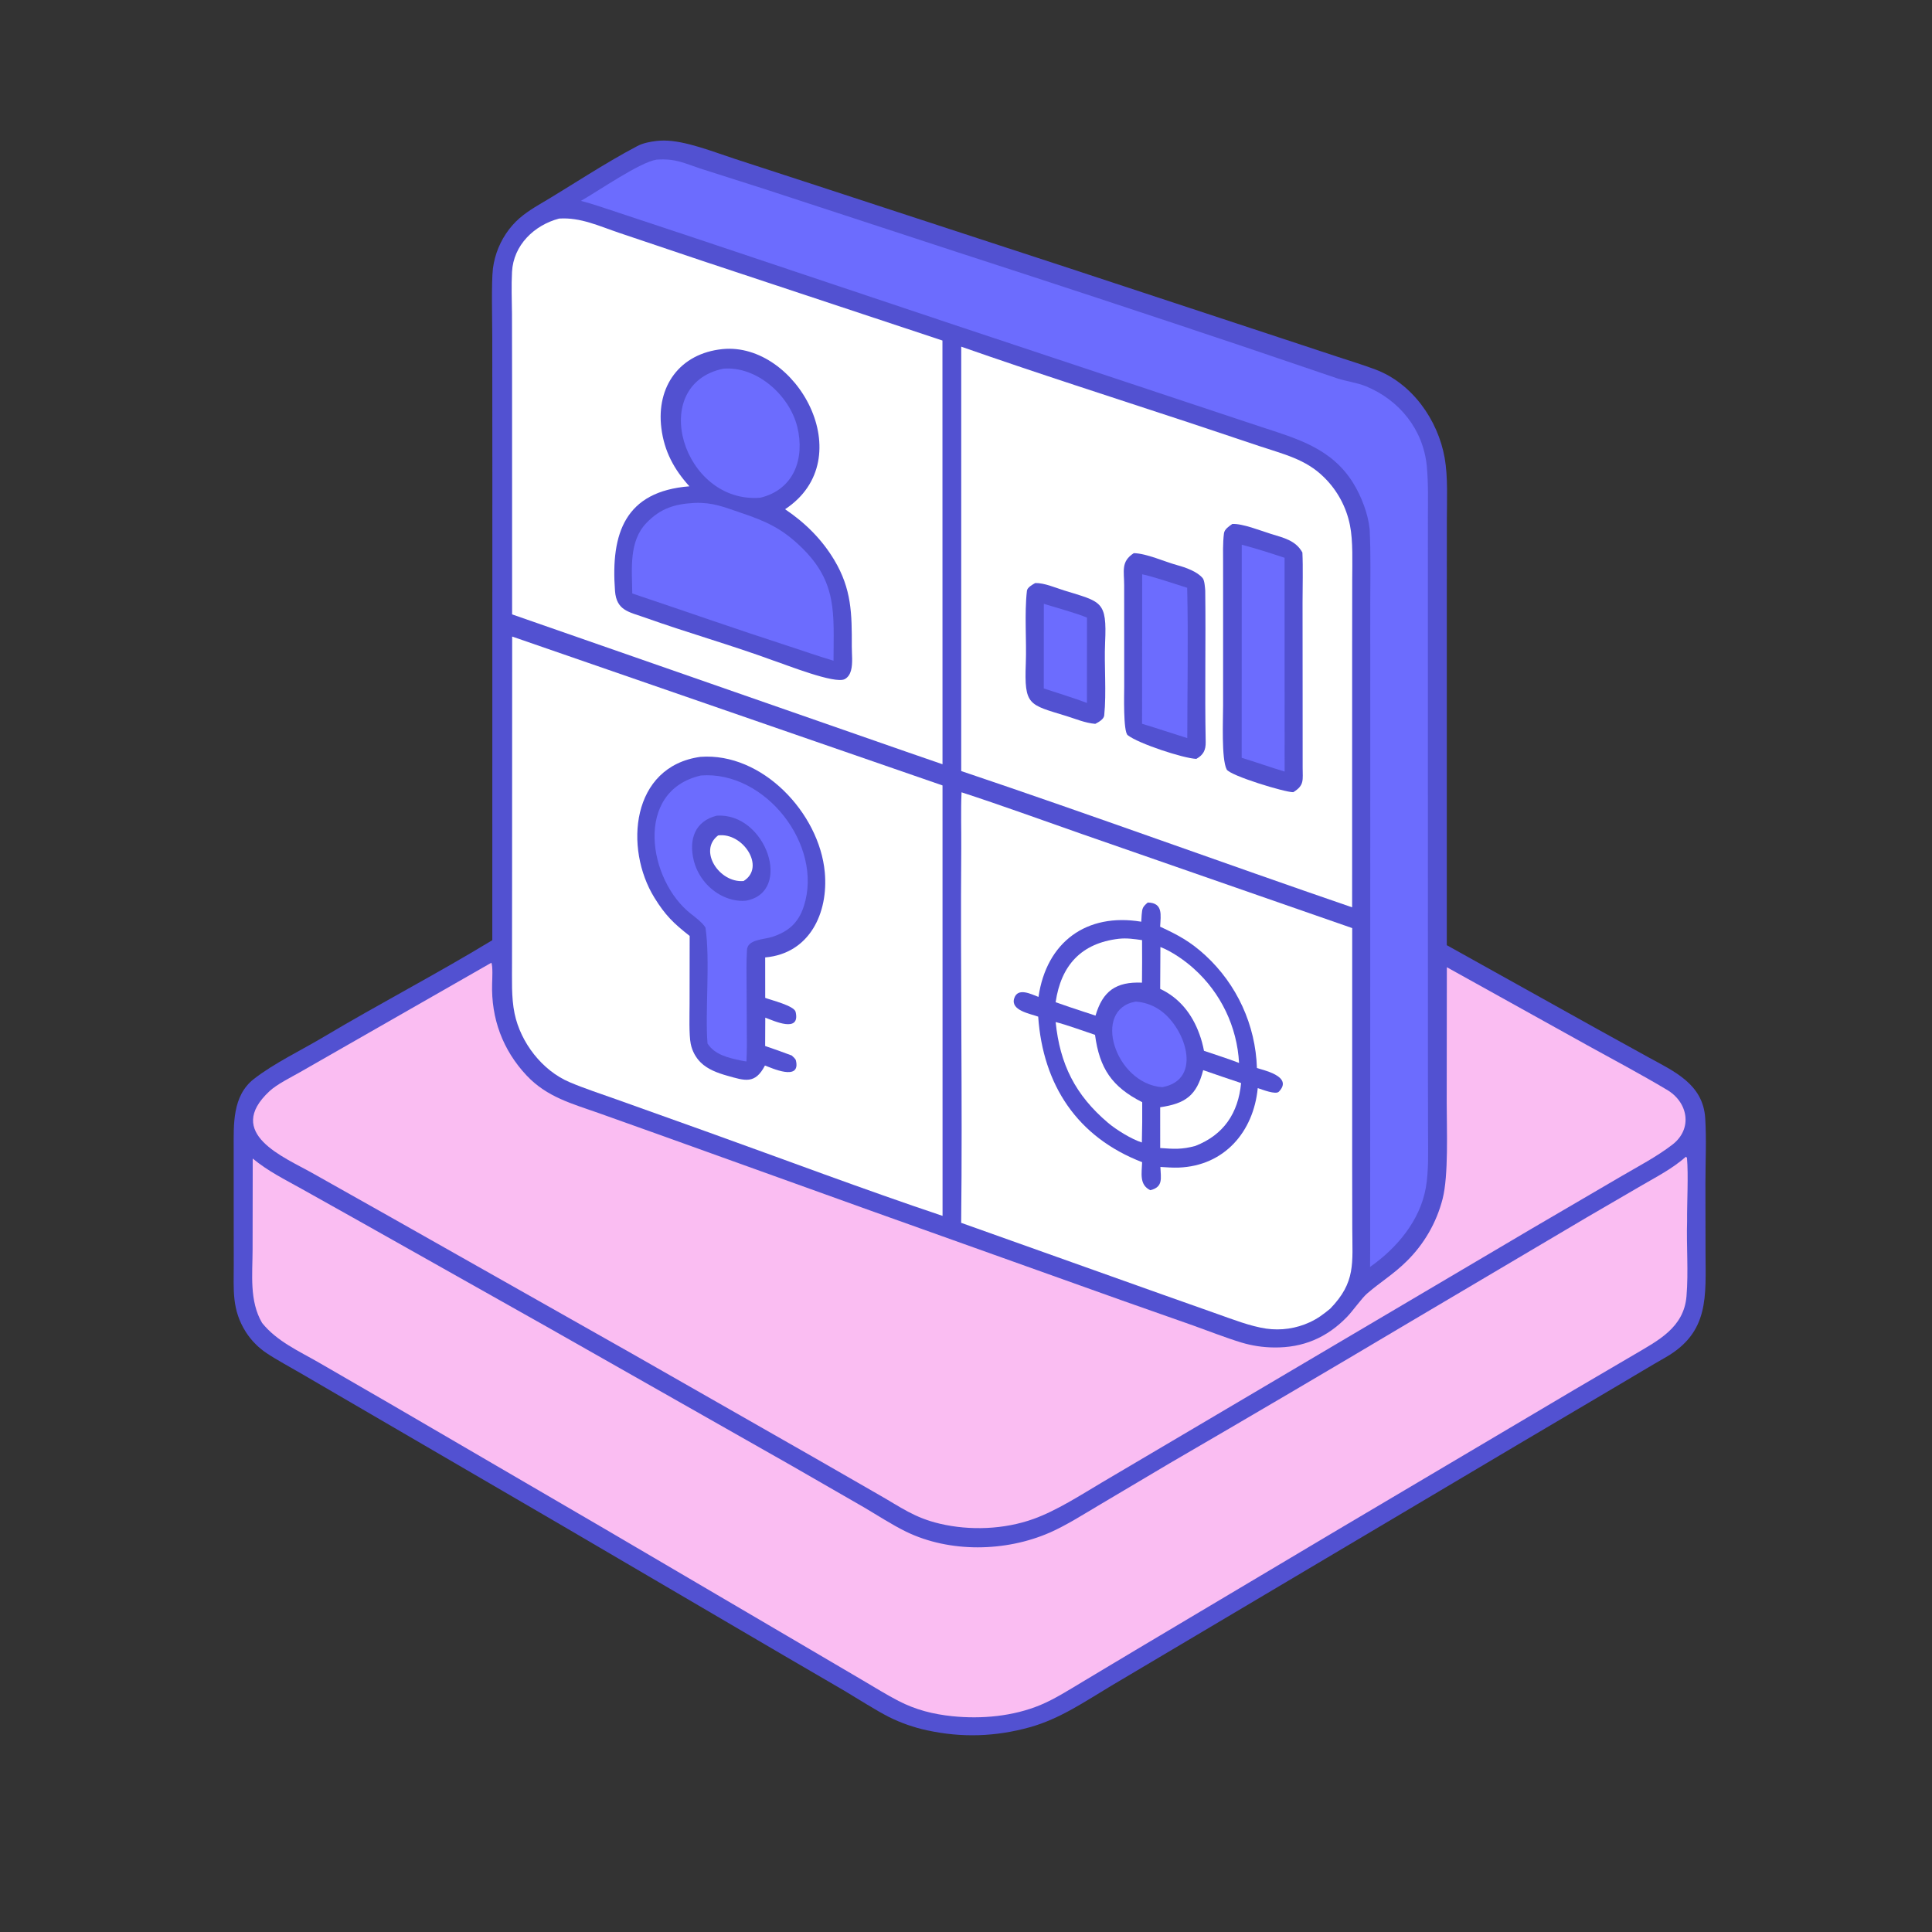 <svg width="161" height="161" viewBox="0 0 161 161" fill="none" xmlns="http://www.w3.org/2000/svg">
<rect x="0" y="0" width="161" height="161" fill="#333333" stroke="none"/>
<g clip-path="url(#clip0_3502_1026)">
<path d="M54.717 11.745C54.917 11.723 55.118 11.713 55.319 11.713C57.094 11.705 59.49 12.671 61.219 13.233L68.178 15.501L89.189 22.379L106.559 28.111L111.438 29.724C112.492 30.068 113.558 30.397 114.594 30.783C117.675 31.929 119.831 34.992 120.391 38.168C120.671 39.753 120.572 41.692 120.571 43.334L120.567 50.775L120.566 78.766L133.064 85.729L137.37 88.107C139.502 89.284 141.92 90.327 142.101 93.181C142.213 94.959 142.119 96.812 142.119 98.603L142.127 104.312C142.133 108.027 142.472 111.022 138.773 113.129C137.562 113.818 136.274 114.603 135.064 115.314L126.589 120.321L99.137 136.607L92.618 140.473C90.406 141.796 88.32 143.241 85.815 143.937C82.96 144.73 80.148 144.822 77.256 144.193C76.15 143.956 75.078 143.581 74.066 143.076C72.965 142.513 71.467 141.553 70.378 140.904L65.321 137.957L46.853 127.136L30.4 117.551L25.07 114.445C24.253 113.97 22.987 113.281 22.227 112.769C21.538 112.311 20.95 111.717 20.5 111.022C19.298 109.132 19.482 107.514 19.479 105.374L19.475 100.47L19.474 95.705C19.475 93.724 19.349 91.317 21.161 89.91C22.861 88.59 25.096 87.528 26.97 86.411C31.593 83.656 36.431 81.143 41.025 78.35L41.029 39.708L41.022 28.13C41.022 26.8 40.938 23.547 41.077 22.382C41.23 21.188 41.697 20.057 42.429 19.103C42.772 18.66 43.169 18.262 43.613 17.921C44.014 17.615 44.449 17.331 44.885 17.075C47.628 15.46 50.292 13.655 53.107 12.174C53.603 11.913 54.167 11.814 54.717 11.745Z" fill="#5251D1"/>
<path d="M40.946 80.228C41.081 80.506 41.02 81.606 41.01 81.953C40.922 84.867 41.89 87.503 43.887 89.627C45.594 91.441 47.691 91.976 49.965 92.782L55.196 94.649L72.597 100.904L93.516 108.376L99.441 110.462C100.705 110.914 102.188 111.495 103.448 111.877C104.329 112.142 105.243 112.281 106.163 112.289C108.577 112.323 110.572 111.482 112.265 109.728C112.732 109.244 113.477 108.184 113.921 107.798C115.047 106.824 116.127 106.189 117.22 105.105C118.675 103.677 119.713 101.877 120.219 99.901C120.721 97.928 120.559 94.109 120.559 91.918L120.571 80.602L132.274 87.104C134.486 88.326 136.719 89.508 138.891 90.804C140.676 91.84 141.089 94.065 139.358 95.394C138.066 96.387 136.55 97.18 135.137 98.005L127.607 102.409L98.54 119.576L91.849 123.525C90.058 124.587 88.061 125.884 86.12 126.581C83.683 127.455 80.83 127.569 78.31 126.973C76.185 126.471 75.073 125.605 73.226 124.556L67.982 121.542L52.633 112.784L32.596 101.453L26.005 97.742C23.691 96.434 18.664 94.449 22.466 90.924C23.088 90.347 24.262 89.772 25.028 89.333L28.63 87.272L40.946 80.228Z" fill="#FABDF2"/>
<path d="M140.499 96.391L140.581 96.489C140.709 97.916 140.577 100.243 140.591 101.777C140.529 103.842 140.713 105.97 140.541 108.025C140.322 110.641 138.156 111.719 136.233 112.855L131.212 115.799L111.514 127.462L94.62 137.512L90.198 140.159C89.093 140.821 87.883 141.591 86.703 142.082C84.433 143.028 81.788 143.268 79.358 143.017C77.754 142.851 76.315 142.487 74.876 141.745C73.897 141.239 72.891 140.614 71.934 140.051L66.895 137.09L50.554 127.5L32.552 117.006L26.596 113.561C24.904 112.585 23.075 111.78 21.843 110.248C20.764 108.41 21.046 106.189 21.049 104.114L21.061 96.547C22.362 97.615 23.657 98.245 25.122 99.064L29.736 101.648L45.556 110.556L65.929 122.119L71.939 125.578C73.062 126.236 74.356 127.079 75.507 127.639C79.147 129.408 83.799 129.326 87.479 127.717C88.819 127.131 90.251 126.221 91.524 125.467L97.498 121.924C104.142 118.063 110.767 114.169 117.371 110.24L132.231 101.45L136.805 98.787C138.135 98.014 139.337 97.406 140.499 96.391Z" fill="#FABDF2"/>
<path d="M42.681 53.046L78.543 65.453L78.546 101.323C72.029 99.141 65.213 96.57 58.714 94.241L51.363 91.613C50.085 91.156 48.71 90.711 47.462 90.18C45.172 89.207 43.385 86.875 42.882 84.462C42.598 83.095 42.676 81.586 42.668 80.188L42.674 73.343L42.681 53.046Z" fill="white"/>
<path d="M58.366 63.071C63.521 62.685 68.28 67.758 68.732 72.684C69.044 76.076 67.47 79.462 63.765 79.786L63.768 83.156C64.259 83.346 66.183 83.808 66.302 84.323C66.718 86.129 64.464 85.055 63.773 84.805L63.762 87.166C64.505 87.418 65.245 87.682 65.98 87.959C66.061 88.024 66.294 88.249 66.317 88.337C66.786 90.173 64.23 88.965 63.746 88.794C62.922 90.374 62.091 90.064 60.572 89.634C59.806 89.417 58.979 89.114 58.403 88.55C57.971 88.124 57.678 87.578 57.56 86.983C57.406 86.239 57.464 84.491 57.465 83.638L57.472 77.995C56.129 76.942 55.44 76.275 54.534 74.807C51.997 70.697 52.592 63.872 58.366 63.071Z" fill="#5251D1"/>
<path d="M58.412 64.624C63.762 64.209 68.643 70.424 66.983 75.53C66.535 76.907 65.702 77.634 64.349 78.076C63.664 78.301 62.245 78.271 62.246 79.209C62.19 80.17 62.209 81.097 62.215 82.047L62.239 87.18C62.239 87.598 62.218 88.035 62.206 88.454C62.051 88.435 61.897 88.41 61.745 88.378C60.68 88.15 59.567 87.897 58.96 86.962C58.747 84.407 59.195 79.96 58.79 77.309C58.599 76.936 57.881 76.387 57.603 76.173C54.011 73.402 52.776 65.91 58.412 64.624Z" fill="#6C6CFE"/>
<path d="M59.717 67.976C63.831 67.683 66.121 74.353 62.154 75.058C61.421 75.134 60.616 74.916 59.98 74.553C58.895 73.934 58.11 72.898 57.808 71.686C57.395 69.969 57.892 68.437 59.717 67.976Z" fill="#5251D1"/>
<path d="M59.846 69.618C61.905 69.345 63.834 72.262 61.966 73.418C59.946 73.597 58.162 70.885 59.846 69.618Z" fill="white"/>
<path d="M46.59 18.215C48.381 18.094 49.941 18.848 51.629 19.415L58.544 21.744L78.537 28.377L78.542 63.688L75.558 62.657L42.676 51.199L42.673 31.715L42.665 26.177C42.654 25.004 42.606 23.825 42.668 22.654C42.787 20.426 44.512 18.767 46.59 18.215Z" fill="white"/>
<path d="M60.209 29.091C66.377 28.483 71.812 38.214 65.424 42.436C67.082 43.551 68.484 44.936 69.515 46.656C70.975 49.09 70.992 51.147 70.983 53.873C70.981 54.503 71.082 55.278 70.914 55.883C70.832 56.178 70.674 56.444 70.397 56.593C69.577 57.032 65.46 55.376 64.457 55.049C60.944 53.759 57.262 52.721 53.731 51.46C52.424 50.993 51.375 50.889 51.251 49.251C50.885 44.409 52.108 40.946 57.45 40.526C56.164 39.109 55.355 37.602 55.114 35.687C54.674 32.196 56.65 29.454 60.209 29.091Z" fill="#5251D1"/>
<path d="M57.892 41.909C59.413 41.856 60.308 42.251 61.698 42.717C63.832 43.434 65.154 44.027 66.778 45.602C69.823 48.556 69.463 51.166 69.461 55.061C68.222 54.689 66.943 54.248 65.711 53.842C61.406 52.449 56.995 50.897 52.689 49.456C52.668 47.418 52.387 45.124 53.868 43.581C55.054 42.344 56.253 41.993 57.892 41.909Z" fill="#6C6CFE"/>
<path d="M60.281 30.722C63.08 30.497 65.806 32.959 66.445 35.588C67.078 38.19 66.183 40.791 63.363 41.476C56.895 42.012 53.898 32.05 60.281 30.722Z" fill="#6C6CFE"/>
<path d="M80.129 66.026C83.382 67.08 86.825 68.339 90.063 69.469L112.684 77.341L112.681 97.113L112.69 102.371C112.696 105.281 112.994 106.849 110.846 109.061C110.26 109.539 109.837 109.864 109.144 110.189C108.011 110.711 106.751 110.895 105.515 110.718C104.192 110.523 102.725 109.948 101.444 109.496L96.984 107.918L80.097 101.902C80.215 91.51 80.023 81.082 80.105 70.687C80.117 69.144 80.06 67.562 80.129 66.026Z" fill="white"/>
<path d="M95.646 75.21C96.943 75.233 96.725 76.259 96.678 77.224C98.176 77.918 99.194 78.462 100.443 79.61C103.08 82.036 104.63 85.42 104.744 89C105.1 89.144 107.836 89.664 106.574 90.972C106.31 91.245 105.209 90.804 104.812 90.675C104.46 94.318 102.029 97.158 98.22 97.299C97.716 97.317 97.203 97.276 96.699 97.245C96.736 98.203 96.949 98.911 95.862 99.184C94.918 98.737 95.15 97.748 95.177 96.848C89.763 94.758 86.913 90.413 86.516 84.72C85.818 84.469 84.211 84.202 84.514 83.207C84.808 82.246 85.937 82.854 86.541 83.076C87.209 78.501 90.541 76.051 95.104 76.809C95.114 76.62 95.125 76.43 95.139 76.241C95.183 75.676 95.224 75.575 95.646 75.21Z" fill="#5251D1"/>
<path d="M94.641 83.467C95.304 83.511 95.946 83.719 96.509 84.072C98.741 85.455 100.336 89.971 96.849 90.6C92.919 90.307 90.951 84.097 94.641 83.467Z" fill="#6C6CFE"/>
<path d="M87.971 85.172C88.811 85.375 90.399 85.954 91.252 86.237C91.627 89.04 92.665 90.573 95.184 91.85C95.194 92.969 95.184 94.088 95.155 95.206C94.312 94.946 93.019 94.147 92.339 93.571C89.596 91.245 88.327 88.675 87.971 85.172Z" fill="white"/>
<path d="M93.228 78.231C93.905 78.158 94.503 78.248 95.171 78.344C95.181 79.525 95.179 80.706 95.165 81.887C92.999 81.796 91.893 82.588 91.293 84.635L90.281 84.302C89.506 84.052 88.735 83.79 87.969 83.517C88.421 80.446 90.095 78.602 93.228 78.231Z" fill="white"/>
<path d="M100.264 89.179C101.315 89.544 102.369 89.903 103.425 90.255C103.185 92.768 101.976 94.568 99.614 95.493C98.492 95.798 97.838 95.752 96.683 95.67L96.682 92.271C98.774 91.963 99.721 91.307 100.264 89.179Z" fill="white"/>
<path d="M96.7 78.919C97.631 79.268 98.756 80.056 99.487 80.721C101.736 82.736 103.091 85.563 103.255 88.579C102.364 88.229 101.253 87.884 100.331 87.568C100.244 87.091 100.116 86.623 99.948 86.169C99.35 84.513 98.29 83.16 96.682 82.407L96.7 78.919Z" fill="white"/>
<path d="M80.103 28.89C86.294 31.061 92.904 33.175 99.154 35.237L104.951 37.176C106.935 37.844 108.802 38.252 110.33 39.769C111.442 40.856 112.199 42.256 112.499 43.782C112.76 45.076 112.688 46.916 112.685 48.281L112.679 53.872L112.677 75.611C101.826 71.885 90.963 67.91 80.102 64.255L80.103 28.89Z" fill="white"/>
<path d="M102.689 43.665C103.53 43.613 105.056 44.227 105.919 44.494C106.969 44.818 107.976 45.031 108.533 46.043C108.593 47.293 108.546 48.961 108.546 50.237L108.552 58.112C108.554 60.065 108.559 62.019 108.554 63.971C108.551 64.996 108.721 65.438 107.772 66.017C107.086 66.032 102.483 64.633 102.221 64.117C101.774 63.234 101.925 59.941 101.925 58.765L101.926 51.096L101.925 47.035C101.924 46.219 101.891 45.247 101.998 44.438C102.043 44.099 102.427 43.848 102.689 43.665Z" fill="#5251D1"/>
<path d="M103.479 45.393C104.624 45.693 105.923 46.108 107.048 46.482L107.052 64.298C105.865 63.94 104.67 63.516 103.473 63.151L103.479 45.393Z" fill="#6C6CFE"/>
<path d="M94.483 46.096C95.55 46.118 97.05 46.811 98.112 47.1C98.805 47.288 99.773 47.631 100.224 48.18C100.38 48.369 100.416 48.952 100.436 49.21C100.491 53.417 100.392 57.624 100.474 61.831C100.487 62.516 100.274 62.916 99.693 63.24C98.631 63.201 94.856 61.965 93.973 61.262C93.593 60.959 93.683 57.827 93.684 57.19L93.682 52.276L93.68 48.776C93.681 47.578 93.394 46.798 94.483 46.096Z" fill="#5251D1"/>
<path d="M95.182 47.858C96.027 48.023 98.028 48.702 98.932 48.983C99.028 53.036 98.946 57.428 98.939 61.509C97.679 61.117 96.441 60.696 95.172 60.315L95.182 47.858Z" fill="#6C6CFE"/>
<path d="M86.27 48.587C87.027 48.568 87.949 48.978 88.668 49.201C91.796 50.173 92.253 50.053 92.092 53.549C92.006 55.426 92.215 57.707 92.018 59.619C91.983 59.95 91.525 60.191 91.273 60.321C90.425 60.25 89.647 59.911 88.874 59.672C85.725 58.701 85.348 58.816 85.484 55.28C85.557 53.381 85.359 51.156 85.577 49.231C85.61 48.947 86.055 48.707 86.27 48.587Z" fill="#5251D1"/>
<path d="M86.985 50.32C87.96 50.623 89.717 51.099 90.582 51.469L90.578 58.58C89.496 58.165 88.105 57.745 86.982 57.372L86.985 50.32Z" fill="#6C6CFE"/>
<path d="M54.717 13.303C56.331 13.191 57.03 13.614 58.526 14.098L63.718 15.754L79.596 20.954C87.485 23.511 95.362 26.108 103.225 28.743L111.413 31.523C112.188 31.779 113.09 31.885 113.84 32.195C116.626 33.347 118.606 35.806 118.899 38.836C119.039 40.292 118.991 41.803 118.991 43.271L118.99 50L118.991 71.736L118.994 89.522L119.004 94.595C119.007 96.008 119.062 97.619 118.816 98.994C118.326 101.733 116.394 104.02 114.173 105.577L114.181 104.178L114.189 62.965L114.187 50.492C114.187 48.404 114.241 46.172 114.138 44.095C114.005 42.801 113.44 41.346 112.768 40.257C110.973 37.351 108.062 36.546 105.068 35.567L99.667 33.772L79.837 27.177L57.934 19.846L51.546 17.726C50.575 17.409 49.383 16.986 48.41 16.738C49.914 15.89 53.304 13.524 54.717 13.303Z" fill="#6C6CFE"/>
</g>
<defs>
<clipPath id="clip0_3502_1026">
<rect width="160" height="160" fill="white" transform="translate(0.965 0.311)"/>
</clipPath>
</defs>
</svg>
